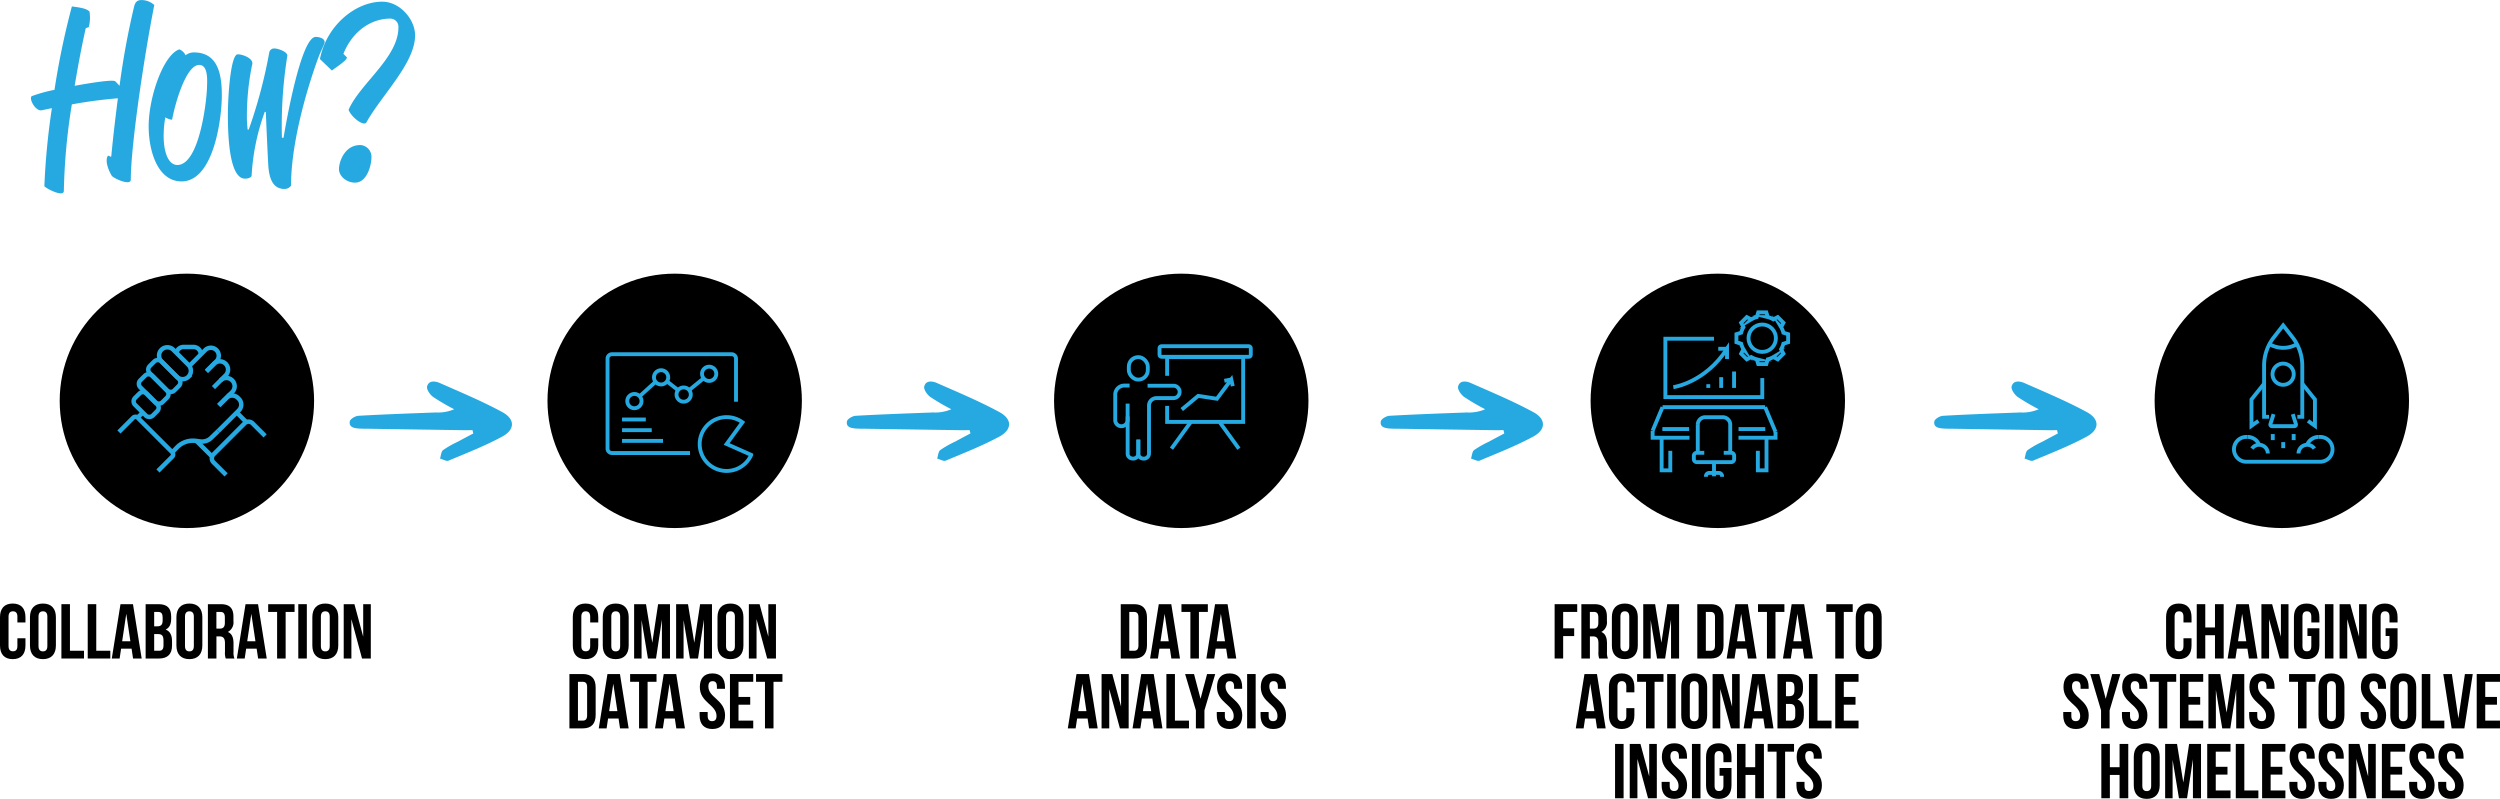 <svg xmlns="http://www.w3.org/2000/svg" width="644.08" height="205.814" viewBox="0 0 644.08 205.814">
  <g id="how" transform="translate(-14.56 -13.826)">
    <g id="Group_15" data-name="Group 15">
      <path id="Path_164" data-name="Path 164" d="M36.65,21.1c-1.03,4.6-2,9.69-2.85,14.83,5.02-.91,9.93-1.63,10.47-1.15l1.09,1.15a202.841,202.841,0,0,1,3.75-20.4c.18-.67.42-1.57,1.69-1.69a5,5,0,0,1,3.51,1.27c-2.78,14.16-6.05,36.5-6.05,44.98,0,1.76-4.48-.36-4.9-.97-1.03-1.76-1.69-3.81-1.09-5.02.24-.54.91.54.97-.12.42-4.48,1.03-9.69,1.69-14.83a118.362,118.362,0,0,0-11.86,1.57A156.773,156.773,0,0,0,31.01,63c0,1.76-4.6-.61-5.02-1.21a185.171,185.171,0,0,1,1.94-20.1l-2.6.54c-1.57.36-3.39-2.91-2.6-3.63a38.392,38.392,0,0,1,5.87-1.63,199.6,199.6,0,0,1,4.48-21.49c1.63.24,3.69.42,4.54,1.33a9.958,9.958,0,0,1-.18,3.99l-.79.3Z" fill="#26a9e0"/>
      <path id="Path_165" data-name="Path 165" d="M60.8,26.55a3.157,3.157,0,0,1,1.57,1.51,3.505,3.505,0,0,1,2.12-.73c6.36,0,7.38,5.87,7.2,12.17-.24,6.66-2.54,21.06-10.35,21.06-6.36,0-8.66-8.35-8.47-15.01.3-7.87,4.12-17.86,7.93-19.01Zm-.55,29.78c5.63,0,7.51-16.16,7.63-19.73.06-1.76.42-6.05-2-6.05-3.51,0-6.36,10.59-6.96,14.04-.06.24-1.39-.24-1.76-.54a24.185,24.185,0,0,0-.42,3.93C56.56,52.58,57.77,56.33,60.25,56.33Z" fill="#26a9e0"/>
      <path id="Path_166" data-name="Path 166" d="M82.77,42.65a56.717,56.717,0,0,0-3.39,16.53c-.3.54-1.15.67-1.69.67-4.18,0-4.42-11.62-4.42-16.59,0-4.3.67-15.44,2.54-15.44,1.39,0,4,1.09,3.75,2.48a65.516,65.516,0,0,0-1.39,13.98c0,1.15.12,2.24.18,2.91h.3A126.908,126.908,0,0,0,83.92,27.4a1.286,1.286,0,0,1,1.39-1.09c.79,0,3.45.85,3.27,1.94a113.186,113.186,0,0,0-1.39,21.06h.42c.6-3.57,4.48-25.97,8.29-25.97.85,0,2.3.3,2.3,1.39,0,.48-.97,2.12-1.76,4.3-3.45,9.56-6.9,22.52-6.9,32.63a2.059,2.059,0,0,1-1.69.85c-3.27,0-4-3.27-4.18-6.23-.12-2.06-.61-12.53-.61-13.62h-.3Z" fill="#26a9e0"/>
      <path id="Path_167" data-name="Path 167" d="M96.99,29.03c1.63-8.53,9.08-14.77,16.04-14.77,4.6,0,8.47,4.6,8.47,8.66,0,7.2-8.66,15.44-12.59,22.52-.79.91-3.87-1.45-4.54-3.33,2.91-6.72,12.83-13.44,12.83-21.19a2.089,2.089,0,0,0-2.12-2.3c-4.72,0-9.62,3.03-12.05,9.08l.91.91c0,.79-2.54,2.36-3.87,3.39l-3.09-2.97Zm10.35,22.16a3.042,3.042,0,0,1,2.91,3.33c0,1.63-1.03,6.36-4.24,6.36-2.06,0-4.12-1.57-4.12-3.51,0-1.76,1.39-6.17,5.45-6.17Z" fill="#26a9e0"/>
    </g>
    <g id="Group_16" data-name="Group 16">
      <path id="Path_168" data-name="Path 168" d="M21.12,178.26v1.86c0,2.24-1.12,3.52-3.28,3.52s-3.28-1.28-3.28-3.52v-7.28c0-2.24,1.12-3.52,3.28-3.52s3.28,1.28,3.28,3.52v1.36H19.04v-1.5c0-1-.44-1.38-1.14-1.38s-1.14.38-1.14,1.38v7.56c0,1,.44,1.36,1.14,1.36s1.14-.36,1.14-1.36v-2Z"/>
      <path id="Path_169" data-name="Path 169" d="M22.28,172.84c0-2.24,1.18-3.52,3.34-3.52s3.34,1.28,3.34,3.52v7.28c0,2.24-1.18,3.52-3.34,3.52s-3.34-1.28-3.34-3.52Zm2.2,7.42c0,1,.44,1.38,1.14,1.38s1.14-.38,1.14-1.38V172.7c0-1-.44-1.38-1.14-1.38s-1.14.38-1.14,1.38Z"/>
      <path id="Path_170" data-name="Path 170" d="M30.38,169.48h2.2v12H36.2v2H30.38v-14Z"/>
      <path id="Path_171" data-name="Path 171" d="M37.16,169.48h2.2v12h3.62v2H37.16Z"/>
      <path id="Path_172" data-name="Path 172" d="M51.06,183.48H48.84l-.38-2.54h-2.7l-.38,2.54H43.36l2.24-14h3.22Zm-5.03-4.44h2.12l-1.06-7.08-1.06,7.08Z"/>
      <path id="Path_173" data-name="Path 173" d="M58.66,172.7v.5c0,1.44-.44,2.36-1.42,2.82,1.18.46,1.64,1.52,1.64,3v1.14c0,2.16-1.14,3.32-3.34,3.32H52.08v-14H55.4c2.28,0,3.26,1.06,3.26,3.22Zm-4.38-1.22v3.7h.86c.82,0,1.32-.36,1.32-1.48v-.78c0-1-.34-1.44-1.12-1.44Zm0,5.7v4.3h1.26c.74,0,1.14-.34,1.14-1.38v-1.22c0-1.3-.42-1.7-1.42-1.7Z"/>
      <path id="Path_174" data-name="Path 174" d="M60.01,172.84c0-2.24,1.18-3.52,3.34-3.52s3.34,1.28,3.34,3.52v7.28c0,2.24-1.18,3.52-3.34,3.52s-3.34-1.28-3.34-3.52v-7.28Zm2.21,7.42c0,1,.44,1.38,1.14,1.38s1.14-.38,1.14-1.38V172.7c0-1-.44-1.38-1.14-1.38s-1.14.38-1.14,1.38Z"/>
      <path id="Path_175" data-name="Path 175" d="M72.72,183.48a4.306,4.306,0,0,1-.2-1.72v-2.2c0-1.3-.44-1.78-1.44-1.78h-.76v5.7h-2.2v-14h3.32c2.28,0,3.26,1.06,3.26,3.22v1.1a2.791,2.791,0,0,1-1.44,2.84c1.1.46,1.46,1.52,1.46,2.98v2.16a4.123,4.123,0,0,0,.24,1.7Zm-2.41-12v4.3h.86c.82,0,1.32-.36,1.32-1.48v-1.38c0-1-.34-1.44-1.12-1.44Z"/>
      <path id="Path_176" data-name="Path 176" d="M83.28,183.48H81.06l-.38-2.54h-2.7l-.38,2.54H75.58l2.24-14h3.22l2.24,14Zm-5.03-4.44h2.12l-1.06-7.08-1.06,7.08Z"/>
      <path id="Path_177" data-name="Path 177" d="M83.65,169.48h6.8v2h-2.3v12h-2.2v-12h-2.3Z"/>
      <path id="Path_178" data-name="Path 178" d="M91.41,169.48h2.2v14h-2.2Z"/>
      <path id="Path_179" data-name="Path 179" d="M95.03,172.84c0-2.24,1.18-3.52,3.34-3.52s3.34,1.28,3.34,3.52v7.28c0,2.24-1.18,3.52-3.34,3.52s-3.34-1.28-3.34-3.52Zm2.2,7.42c0,1,.44,1.38,1.14,1.38s1.14-.38,1.14-1.38V172.7c0-1-.44-1.38-1.14-1.38s-1.14.38-1.14,1.38Z"/>
      <path id="Path_180" data-name="Path 180" d="M105.09,173.34v10.14h-1.98v-14h2.76l2.26,8.38v-8.38h1.96v14h-2.26Z"/>
    </g>
    <g id="Group_17" data-name="Group 17">
      <path id="Path_181" data-name="Path 181" d="M168.69,178.26v1.86c0,2.24-1.12,3.52-3.28,3.52s-3.28-1.28-3.28-3.52v-7.28c0-2.24,1.12-3.52,3.28-3.52s3.28,1.28,3.28,3.52v1.36h-2.08v-1.5c0-1-.44-1.38-1.14-1.38s-1.14.38-1.14,1.38v7.56c0,1,.44,1.36,1.14,1.36s1.14-.36,1.14-1.36v-2Z"/>
      <path id="Path_182" data-name="Path 182" d="M169.85,172.84c0-2.24,1.18-3.52,3.34-3.52s3.34,1.28,3.34,3.52v7.28c0,2.24-1.18,3.52-3.34,3.52s-3.34-1.28-3.34-3.52Zm2.2,7.42c0,1,.44,1.38,1.14,1.38s1.14-.38,1.14-1.38V172.7c0-1-.44-1.38-1.14-1.38s-1.14.38-1.14,1.38Z"/>
      <path id="Path_183" data-name="Path 183" d="M182.61,179.42l1.5-9.94h3.06v14h-2.08V173.44l-1.52,10.04h-2.08l-1.64-9.9v9.9h-1.92v-14h3.06l1.62,9.94Z"/>
      <path id="Path_184" data-name="Path 184" d="M193.43,179.42l1.5-9.94h3.06v14h-2.08V173.44l-1.52,10.04h-2.08l-1.64-9.9v9.9h-1.92v-14h3.06l1.62,9.94Z"/>
      <path id="Path_185" data-name="Path 185" d="M199.41,172.84c0-2.24,1.18-3.52,3.34-3.52s3.34,1.28,3.34,3.52v7.28c0,2.24-1.18,3.52-3.34,3.52s-3.34-1.28-3.34-3.52Zm2.2,7.42c0,1,.44,1.38,1.14,1.38s1.14-.38,1.14-1.38V172.7c0-1-.44-1.38-1.14-1.38s-1.14.38-1.14,1.38Z"/>
      <path id="Path_186" data-name="Path 186" d="M209.47,173.34v10.14h-1.98v-14h2.76l2.26,8.38v-8.38h1.96v14h-2.26Z"/>
      <path id="Path_187" data-name="Path 187" d="M161.26,187.48h3.48c2.2,0,3.28,1.22,3.28,3.46v7.08c0,2.24-1.08,3.46-3.28,3.46h-3.48v-14Zm2.2,2v10h1.24c.7,0,1.12-.36,1.12-1.36v-7.28c0-1-.42-1.36-1.12-1.36Z"/>
      <path id="Path_188" data-name="Path 188" d="M176.52,201.48H174.3l-.38-2.54h-2.7l-.38,2.54h-2.02l2.24-14h3.22Zm-5.02-4.44h2.12l-1.06-7.08Z"/>
      <path id="Path_189" data-name="Path 189" d="M176.9,187.48h6.8v2h-2.3v12h-2.2v-12h-2.3Z"/>
      <path id="Path_190" data-name="Path 190" d="M191.02,201.48H188.8l-.38-2.54h-2.7l-.38,2.54h-2.02l2.24-14h3.22ZM186,197.04h2.12l-1.06-7.08Z"/>
      <path id="Path_191" data-name="Path 191" d="M198.1,187.32c2.14,0,3.24,1.28,3.24,3.52v.44h-2.08v-.58c0-1-.4-1.38-1.1-1.38s-1.1.38-1.1,1.38c0,2.88,4.3,3.42,4.3,7.42,0,2.24-1.12,3.52-3.28,3.52s-3.28-1.28-3.28-3.52v-.86h2.08v1c0,1,.44,1.36,1.14,1.36s1.14-.36,1.14-1.36c0-2.88-4.3-3.42-4.3-7.42C194.86,188.6,195.96,187.32,198.1,187.32Z"/>
      <path id="Path_192" data-name="Path 192" d="M204.82,193.38h3.02v2h-3.02v4.1h3.8v2h-6v-14h6v2h-3.8Z"/>
      <path id="Path_193" data-name="Path 193" d="M209.34,187.48h6.8v2h-2.3v12h-2.2v-12h-2.3Z"/>
    </g>
    <g id="Group_18" data-name="Group 18">
      <path id="Path_194" data-name="Path 194" d="M303.3,169.48h3.48c2.2,0,3.28,1.22,3.28,3.46v7.08c0,2.24-1.08,3.46-3.28,3.46H303.3v-14Zm2.2,2v10h1.24c.7,0,1.12-.36,1.12-1.36v-7.28c0-1-.42-1.36-1.12-1.36Z"/>
      <path id="Path_195" data-name="Path 195" d="M318.56,183.48h-2.22l-.38-2.54h-2.7l-.38,2.54h-2.02l2.24-14h3.22l2.24,14Zm-5.02-4.44h2.12l-1.06-7.08Z"/>
      <path id="Path_196" data-name="Path 196" d="M318.94,169.48h6.8v2h-2.3v12h-2.2v-12h-2.3Z"/>
      <path id="Path_197" data-name="Path 197" d="M333.06,183.48h-2.22l-.38-2.54h-2.7l-.38,2.54h-2.02l2.24-14h3.22l2.24,14Zm-5.02-4.44h2.12l-1.06-7.08Z"/>
      <path id="Path_198" data-name="Path 198" d="M297.36,201.48h-2.22l-.38-2.54h-2.7l-.38,2.54h-2.02l2.24-14h3.22l2.24,14Zm-5.02-4.44h2.12l-1.06-7.08Z"/>
      <path id="Path_199" data-name="Path 199" d="M300.34,191.34v10.14h-1.98v-14h2.76l2.26,8.38v-8.38h1.96v14h-2.26Z"/>
      <path id="Path_200" data-name="Path 200" d="M314.04,201.48h-2.22l-.38-2.54h-2.7l-.38,2.54h-2.02l2.24-14h3.22l2.24,14Zm-5.02-4.44h2.12l-1.06-7.08Z"/>
      <path id="Path_201" data-name="Path 201" d="M315.06,187.48h2.2v12h3.62v2h-5.82Z"/>
      <path id="Path_202" data-name="Path 202" d="M322.66,196.84l-2.78-9.36h2.3l1.68,6.38,1.68-6.38h2.1l-2.78,9.36v4.64h-2.2v-4.64Z"/>
      <path id="Path_203" data-name="Path 203" d="M331.34,187.32c2.14,0,3.24,1.28,3.24,3.52v.44H332.5v-.58c0-1-.4-1.38-1.1-1.38s-1.1.38-1.1,1.38c0,2.88,4.3,3.42,4.3,7.42,0,2.24-1.12,3.52-3.28,3.52s-3.28-1.28-3.28-3.52v-.86h2.08v1c0,1,.44,1.36,1.14,1.36s1.14-.36,1.14-1.36c0-2.88-4.3-3.42-4.3-7.42C328.1,188.6,329.2,187.32,331.34,187.32Z"/>
      <path id="Path_204" data-name="Path 204" d="M335.86,187.48h2.2v14h-2.2Z"/>
      <path id="Path_205" data-name="Path 205" d="M342.62,187.32c2.14,0,3.24,1.28,3.24,3.52v.44h-2.08v-.58c0-1-.4-1.38-1.1-1.38s-1.1.38-1.1,1.38c0,2.88,4.3,3.42,4.3,7.42,0,2.24-1.12,3.52-3.28,3.52s-3.28-1.28-3.28-3.52v-.86h2.08v1c0,1,.44,1.36,1.14,1.36s1.14-.36,1.14-1.36c0-2.88-4.3-3.42-4.3-7.42C339.38,188.6,340.48,187.32,342.62,187.32Z"/>
    </g>
    <g id="Group_19" data-name="Group 19">
      <path id="Path_206" data-name="Path 206" d="M417.28,175.7h2.84v2h-2.84v5.78h-2.2v-14h5.82v2h-3.62Z"/>
      <path id="Path_207" data-name="Path 207" d="M426.57,183.48a4.306,4.306,0,0,1-.2-1.72v-2.2c0-1.3-.44-1.78-1.44-1.78h-.76v5.7h-2.2v-14h3.32c2.28,0,3.26,1.06,3.26,3.22v1.1a2.791,2.791,0,0,1-1.44,2.84c1.1.46,1.46,1.52,1.46,2.98v2.16a4.123,4.123,0,0,0,.24,1.7h-2.24Zm-2.41-12v4.3h.86c.82,0,1.32-.36,1.32-1.48v-1.38c0-1-.34-1.44-1.12-1.44Z"/>
      <path id="Path_208" data-name="Path 208" d="M429.83,172.84c0-2.24,1.18-3.52,3.34-3.52s3.34,1.28,3.34,3.52v7.28c0,2.24-1.18,3.52-3.34,3.52s-3.34-1.28-3.34-3.52Zm2.2,7.42c0,1,.44,1.38,1.14,1.38s1.14-.38,1.14-1.38V172.7c0-1-.44-1.38-1.14-1.38s-1.14.38-1.14,1.38Z"/>
      <path id="Path_209" data-name="Path 209" d="M442.59,179.42l1.5-9.94h3.06v14h-2.08V173.44l-1.52,10.04h-2.08l-1.64-9.9v9.9h-1.92v-14h3.06Z"/>
      <path id="Path_210" data-name="Path 210" d="M451.84,169.48h3.48c2.2,0,3.28,1.22,3.28,3.46v7.08c0,2.24-1.08,3.46-3.28,3.46h-3.48v-14Zm2.2,2v10h1.24c.7,0,1.12-.36,1.12-1.36v-7.28c0-1-.42-1.36-1.12-1.36Z"/>
      <path id="Path_211" data-name="Path 211" d="M467.11,183.48h-2.22l-.38-2.54h-2.7l-.38,2.54h-2.02l2.24-14h3.22l2.24,14Zm-5.03-4.44h2.12l-1.06-7.08Z"/>
      <path id="Path_212" data-name="Path 212" d="M467.48,169.48h6.8v2h-2.3v12h-2.2v-12h-2.3Z"/>
      <path id="Path_213" data-name="Path 213" d="M481.61,183.48h-2.22l-.38-2.54h-2.7l-.38,2.54h-2.02l2.24-14h3.22l2.24,14Zm-5.03-4.44h2.12l-1.06-7.08Z"/>
      <path id="Path_214" data-name="Path 214" d="M485.08,169.48h6.8v2h-2.3v12h-2.2v-12h-2.3Z"/>
      <path id="Path_215" data-name="Path 215" d="M492.66,172.84c0-2.24,1.18-3.52,3.34-3.52s3.34,1.28,3.34,3.52v7.28c0,2.24-1.18,3.52-3.34,3.52s-3.34-1.28-3.34-3.52Zm2.2,7.42c0,1,.44,1.38,1.14,1.38s1.14-.38,1.14-1.38V172.7c0-1-.44-1.38-1.14-1.38s-1.14.38-1.14,1.38Z"/>
      <path id="Path_216" data-name="Path 216" d="M428.23,201.48h-2.22l-.38-2.54h-2.7l-.38,2.54h-2.02l2.24-14h3.22l2.24,14Zm-5.03-4.44h2.12l-1.06-7.08Z"/>
      <path id="Path_217" data-name="Path 217" d="M435.63,196.26v1.86c0,2.24-1.12,3.52-3.28,3.52s-3.28-1.28-3.28-3.52v-7.28c0-2.24,1.12-3.52,3.28-3.52s3.28,1.28,3.28,3.52v1.36h-2.08v-1.5c0-1-.44-1.38-1.14-1.38s-1.14.38-1.14,1.38v7.56c0,1,.44,1.36,1.14,1.36s1.14-.36,1.14-1.36v-2Z"/>
      <path id="Path_218" data-name="Path 218" d="M436.33,187.48h6.8v2h-2.3v12h-2.2v-12h-2.3Z"/>
      <path id="Path_219" data-name="Path 219" d="M444.08,187.48h2.2v14h-2.2Z"/>
      <path id="Path_220" data-name="Path 220" d="M447.7,190.84c0-2.24,1.18-3.52,3.34-3.52s3.34,1.28,3.34,3.52v7.28c0,2.24-1.18,3.52-3.34,3.52s-3.34-1.28-3.34-3.52Zm2.21,7.42c0,1,.44,1.38,1.14,1.38s1.14-.38,1.14-1.38V190.7c0-1-.44-1.38-1.14-1.38s-1.14.38-1.14,1.38Z"/>
      <path id="Path_221" data-name="Path 221" d="M457.76,191.34v10.14h-1.98v-14h2.76l2.26,8.38v-8.38h1.96v14H460.5Z"/>
      <path id="Path_222" data-name="Path 222" d="M471.47,201.48h-2.22l-.38-2.54h-2.7l-.38,2.54h-2.02l2.24-14h3.22l2.24,14Zm-5.03-4.44h2.12l-1.06-7.08Z"/>
      <path id="Path_223" data-name="Path 223" d="M479.07,190.7v.5c0,1.44-.44,2.36-1.42,2.82,1.18.46,1.64,1.52,1.64,3v1.14c0,2.16-1.14,3.32-3.34,3.32h-3.46v-14h3.32c2.28,0,3.26,1.06,3.26,3.22Zm-4.39-1.22v3.7h.86c.82,0,1.32-.36,1.32-1.48v-.78c0-1-.34-1.44-1.12-1.44Zm0,5.7v4.3h1.26c.74,0,1.14-.34,1.14-1.38v-1.22c0-1.3-.42-1.7-1.42-1.7Z"/>
      <path id="Path_224" data-name="Path 224" d="M480.6,187.48h2.2v12h3.62v2H480.6Z"/>
      <path id="Path_225" data-name="Path 225" d="M489.58,193.38h3.02v2h-3.02v4.1h3.8v2h-6v-14h6v2h-3.8Z"/>
      <path id="Path_226" data-name="Path 226" d="M430.65,205.48h2.2v14h-2.2Z"/>
      <path id="Path_227" data-name="Path 227" d="M436.41,209.34v10.14h-1.98v-14h2.76l2.26,8.38v-8.38h1.96v14h-2.26Z"/>
      <path id="Path_228" data-name="Path 228" d="M445.95,205.32c2.14,0,3.24,1.28,3.24,3.52v.44h-2.08v-.58c0-1-.4-1.38-1.1-1.38s-1.1.38-1.1,1.38c0,2.88,4.3,3.42,4.3,7.42,0,2.24-1.12,3.52-3.28,3.52s-3.28-1.28-3.28-3.52v-.86h2.08v1c0,1,.44,1.36,1.14,1.36s1.14-.36,1.14-1.36c0-2.88-4.3-3.42-4.3-7.42C442.71,206.6,443.81,205.32,445.95,205.32Z"/>
      <path id="Path_229" data-name="Path 229" d="M450.46,205.48h2.2v14h-2.2Z"/>
      <path id="Path_230" data-name="Path 230" d="M457.57,211.68h3.08v4.44c0,2.24-1.12,3.52-3.28,3.52s-3.28-1.28-3.28-3.52v-7.28c0-2.24,1.12-3.52,3.28-3.52s3.28,1.28,3.28,3.52v1.36h-2.08v-1.5c0-1-.44-1.38-1.14-1.38s-1.14.38-1.14,1.38v7.56c0,1,.44,1.36,1.14,1.36s1.14-.36,1.14-1.36v-2.58h-1Z"/>
      <path id="Path_231" data-name="Path 231" d="M464.26,219.48h-2.2v-14h2.2v6h2.5v-6H469v14h-2.24v-6h-2.5Z"/>
      <path id="Path_232" data-name="Path 232" d="M469.96,205.48h6.8v2h-2.3v12h-2.2v-12h-2.3Z"/>
      <path id="Path_233" data-name="Path 233" d="M480.68,205.32c2.14,0,3.24,1.28,3.24,3.52v.44h-2.08v-.58c0-1-.4-1.38-1.1-1.38s-1.1.38-1.1,1.38c0,2.88,4.3,3.42,4.3,7.42,0,2.24-1.12,3.52-3.28,3.52s-3.28-1.28-3.28-3.52v-.86h2.08v1c0,1,.44,1.36,1.14,1.36s1.14-.36,1.14-1.36c0-2.88-4.3-3.42-4.3-7.42C477.44,206.6,478.54,205.32,480.68,205.32Z"/>
    </g>
    <g id="Group_20" data-name="Group 20">
      <path id="Path_234" data-name="Path 234" d="M579.17,178.26v1.86c0,2.24-1.12,3.52-3.28,3.52s-3.28-1.28-3.28-3.52v-7.28c0-2.24,1.12-3.52,3.28-3.52s3.28,1.28,3.28,3.52v1.36h-2.08v-1.5c0-1-.44-1.38-1.14-1.38s-1.14.38-1.14,1.38v7.56c0,1,.44,1.36,1.14,1.36s1.14-.36,1.14-1.36v-2Z"/>
      <path id="Path_235" data-name="Path 235" d="M582.71,183.48h-2.2v-14h2.2v6h2.5v-6h2.24v14h-2.24v-6h-2.5Z"/>
      <path id="Path_236" data-name="Path 236" d="M596.17,183.48h-2.22l-.38-2.54h-2.7l-.38,2.54h-2.02l2.24-14h3.22l2.24,14Zm-5.02-4.44h2.12l-1.06-7.08Z"/>
      <path id="Path_237" data-name="Path 237" d="M599.15,173.34v10.14h-1.98v-14h2.76l2.26,8.38v-8.38h1.96v14h-2.26l-2.74-10.14Z"/>
      <path id="Path_238" data-name="Path 238" d="M609.03,175.68h3.08v4.44c0,2.24-1.12,3.52-3.28,3.52s-3.28-1.28-3.28-3.52v-7.28c0-2.24,1.12-3.52,3.28-3.52s3.28,1.28,3.28,3.52v1.36h-2.08v-1.5c0-1-.44-1.38-1.14-1.38s-1.14.38-1.14,1.38v7.56c0,1,.44,1.36,1.14,1.36s1.14-.36,1.14-1.36v-2.58h-1Z"/>
      <path id="Path_239" data-name="Path 239" d="M613.53,169.48h2.2v14h-2.2Z"/>
      <path id="Path_240" data-name="Path 240" d="M619.29,173.34v10.14h-1.98v-14h2.76l2.26,8.38v-8.38h1.96v14h-2.26l-2.74-10.14Z"/>
      <path id="Path_241" data-name="Path 241" d="M629.17,175.68h3.08v4.44c0,2.24-1.12,3.52-3.28,3.52s-3.28-1.28-3.28-3.52v-7.28c0-2.24,1.12-3.52,3.28-3.52s3.28,1.28,3.28,3.52v1.36h-2.08v-1.5c0-1-.44-1.38-1.14-1.38s-1.14.38-1.14,1.38v7.56c0,1,.44,1.36,1.14,1.36s1.14-.36,1.14-1.36v-2.58h-1Z"/>
      <path id="Path_242" data-name="Path 242" d="M549.42,187.32c2.14,0,3.24,1.28,3.24,3.52v.44h-2.08v-.58c0-1-.4-1.38-1.1-1.38s-1.1.38-1.1,1.38c0,2.88,4.3,3.42,4.3,7.42,0,2.24-1.12,3.52-3.28,3.52s-3.28-1.28-3.28-3.52v-.86h2.08v1c0,1,.44,1.36,1.14,1.36s1.14-.36,1.14-1.36c0-2.88-4.3-3.42-4.3-7.42C546.18,188.6,547.28,187.32,549.42,187.32Z"/>
      <path id="Path_243" data-name="Path 243" d="M555.86,196.84l-2.78-9.36h2.3l1.68,6.38,1.68-6.38h2.1l-2.78,9.36v4.64h-2.2v-4.64Z"/>
      <path id="Path_244" data-name="Path 244" d="M564.54,187.32c2.14,0,3.24,1.28,3.24,3.52v.44H565.7v-.58c0-1-.4-1.38-1.1-1.38s-1.1.38-1.1,1.38c0,2.88,4.3,3.42,4.3,7.42,0,2.24-1.12,3.52-3.28,3.52s-3.28-1.28-3.28-3.52v-.86h2.08v1c0,1,.44,1.36,1.14,1.36s1.14-.36,1.14-1.36c0-2.88-4.3-3.42-4.3-7.42C561.3,188.6,562.4,187.32,564.54,187.32Z"/>
      <path id="Path_245" data-name="Path 245" d="M568.42,187.48h6.8v2h-2.3v12h-2.2v-12h-2.3Z"/>
      <path id="Path_246" data-name="Path 246" d="M578.38,193.38h3.02v2h-3.02v4.1h3.8v2h-6v-14h6v2h-3.8Z"/>
      <path id="Path_247" data-name="Path 247" d="M588.2,197.42l1.5-9.94h3.06v14h-2.08V191.44l-1.52,10.04h-2.08l-1.64-9.9v9.9h-1.92v-14h3.06l1.62,9.94Z"/>
      <path id="Path_248" data-name="Path 248" d="M597.32,187.32c2.14,0,3.24,1.28,3.24,3.52v.44h-2.08v-.58c0-1-.4-1.38-1.1-1.38s-1.1.38-1.1,1.38c0,2.88,4.3,3.42,4.3,7.42,0,2.24-1.12,3.52-3.28,3.52s-3.28-1.28-3.28-3.52v-.86h2.08v1c0,1,.44,1.36,1.14,1.36s1.14-.36,1.14-1.36c0-2.88-4.3-3.42-4.3-7.42C594.08,188.6,595.18,187.32,597.32,187.32Z"/>
      <path id="Path_249" data-name="Path 249" d="M604.3,187.48h6.8v2h-2.3v12h-2.2v-12h-2.3Z"/>
      <path id="Path_250" data-name="Path 250" d="M611.88,190.84c0-2.24,1.18-3.52,3.34-3.52s3.34,1.28,3.34,3.52v7.28c0,2.24-1.18,3.52-3.34,3.52s-3.34-1.28-3.34-3.52Zm2.2,7.42c0,1,.44,1.38,1.14,1.38s1.14-.38,1.14-1.38V190.7c0-1-.44-1.38-1.14-1.38s-1.14.38-1.14,1.38Z"/>
      <path id="Path_251" data-name="Path 251" d="M626.04,187.32c2.14,0,3.24,1.28,3.24,3.52v.44H627.2v-.58c0-1-.4-1.38-1.1-1.38s-1.1.38-1.1,1.38c0,2.88,4.3,3.42,4.3,7.42,0,2.24-1.12,3.52-3.28,3.52s-3.28-1.28-3.28-3.52v-.86h2.08v1c0,1,.44,1.36,1.14,1.36s1.14-.36,1.14-1.36c0-2.88-4.3-3.42-4.3-7.42C622.8,188.6,623.9,187.32,626.04,187.32Z"/>
      <path id="Path_252" data-name="Path 252" d="M630.38,190.84c0-2.24,1.18-3.52,3.34-3.52s3.34,1.28,3.34,3.52v7.28c0,2.24-1.18,3.52-3.34,3.52s-3.34-1.28-3.34-3.52Zm2.2,7.42c0,1,.44,1.38,1.14,1.38s1.14-.38,1.14-1.38V190.7c0-1-.44-1.38-1.14-1.38s-1.14.38-1.14,1.38Z"/>
      <path id="Path_253" data-name="Path 253" d="M638.48,187.48h2.2v12h3.62v2h-5.82Z"/>
      <path id="Path_254" data-name="Path 254" d="M647.92,198.9l1.68-11.42h2.02l-2.16,14h-3.28l-2.16-14h2.22Z"/>
      <path id="Path_255" data-name="Path 255" d="M654.84,193.38h3.02v2h-3.02v4.1h3.8v2h-6v-14h6v2h-3.8Z"/>
      <path id="Path_256" data-name="Path 256" d="M558.13,219.48h-2.2v-14h2.2v6h2.5v-6h2.24v14h-2.24v-6h-2.5Z"/>
      <path id="Path_257" data-name="Path 257" d="M564.29,208.84c0-2.24,1.18-3.52,3.34-3.52s3.34,1.28,3.34,3.52v7.28c0,2.24-1.18,3.52-3.34,3.52s-3.34-1.28-3.34-3.52Zm2.2,7.42c0,1,.44,1.38,1.14,1.38s1.14-.38,1.14-1.38V208.7c0-1-.44-1.38-1.14-1.38s-1.14.38-1.14,1.38Z"/>
      <path id="Path_258" data-name="Path 258" d="M577.05,215.42l1.5-9.94h3.06v14h-2.08V209.44l-1.52,10.04h-2.08l-1.64-9.9v9.9h-1.92v-14h3.06l1.62,9.94Z"/>
      <path id="Path_259" data-name="Path 259" d="M585.41,211.38h3.02v2h-3.02v4.1h3.8v2h-6v-14h6v2h-3.8Z"/>
      <path id="Path_260" data-name="Path 260" d="M590.57,205.48h2.2v12h3.62v2h-5.82Z"/>
      <path id="Path_261" data-name="Path 261" d="M599.55,211.38h3.02v2h-3.02v4.1h3.8v2h-6v-14h6v2h-3.8Z"/>
      <path id="Path_262" data-name="Path 262" d="M607.67,205.32c2.14,0,3.24,1.28,3.24,3.52v.44h-2.08v-.58c0-1-.4-1.38-1.1-1.38s-1.1.38-1.1,1.38c0,2.88,4.3,3.42,4.3,7.42,0,2.24-1.12,3.52-3.28,3.52s-3.28-1.28-3.28-3.52v-.86h2.08v1c0,1,.44,1.36,1.14,1.36s1.14-.36,1.14-1.36c0-2.88-4.3-3.42-4.3-7.42C604.43,206.6,605.53,205.32,607.67,205.32Z"/>
      <path id="Path_263" data-name="Path 263" d="M615.15,205.32c2.14,0,3.24,1.28,3.24,3.52v.44h-2.08v-.58c0-1-.4-1.38-1.1-1.38s-1.1.38-1.1,1.38c0,2.88,4.3,3.42,4.3,7.42,0,2.24-1.12,3.52-3.28,3.52s-3.28-1.28-3.28-3.52v-.86h2.08v1c0,1,.44,1.36,1.14,1.36s1.14-.36,1.14-1.36c0-2.88-4.3-3.42-4.3-7.42C611.91,206.6,613.01,205.32,615.15,205.32Z"/>
      <path id="Path_264" data-name="Path 264" d="M621.63,209.34v10.14h-1.98v-14h2.76l2.26,8.38v-8.38h1.96v14h-2.26l-2.74-10.14Z"/>
      <path id="Path_265" data-name="Path 265" d="M630.41,211.38h3.02v2h-3.02v4.1h3.8v2h-6v-14h6v2h-3.8Z"/>
      <path id="Path_266" data-name="Path 266" d="M638.53,205.32c2.14,0,3.24,1.28,3.24,3.52v.44h-2.08v-.58c0-1-.4-1.38-1.1-1.38s-1.1.38-1.1,1.38c0,2.88,4.3,3.42,4.3,7.42,0,2.24-1.12,3.52-3.28,3.52s-3.28-1.28-3.28-3.52v-.86h2.08v1c0,1,.44,1.36,1.14,1.36s1.14-.36,1.14-1.36c0-2.88-4.3-3.42-4.3-7.42C635.29,206.6,636.39,205.32,638.53,205.32Z"/>
      <path id="Path_267" data-name="Path 267" d="M646.01,205.32c2.14,0,3.24,1.28,3.24,3.52v.44h-2.08v-.58c0-1-.4-1.38-1.1-1.38s-1.1.38-1.1,1.38c0,2.88,4.3,3.42,4.3,7.42,0,2.24-1.12,3.52-3.28,3.52s-3.28-1.28-3.28-3.52v-.86h2.08v1c0,1,.44,1.36,1.14,1.36s1.14-.36,1.14-1.36c0-2.88-4.3-3.42-4.3-7.42C642.77,206.6,643.87,205.32,646.01,205.32Z"/>
    </g>
    <circle id="Ellipse_2" data-name="Ellipse 2" cx="32.77" cy="32.77" r="32.77" transform="translate(29.94 84.33)"/>
    <circle id="Ellipse_3" data-name="Ellipse 3" cx="32.77" cy="32.77" r="32.77" transform="translate(155.61 84.33)"/>
    <circle id="Ellipse_4" data-name="Ellipse 4" cx="32.77" cy="32.77" r="32.77" transform="translate(286.12 84.33)"/>
    <circle id="Ellipse_5" data-name="Ellipse 5" cx="32.77" cy="32.77" r="32.77" transform="translate(424.35 84.33)"/>
    <circle id="Ellipse_6" data-name="Ellipse 6" cx="32.77" cy="32.77" r="32.77" transform="translate(569.66 84.33)"/>
    <path id="Path_268" data-name="Path 268" d="M136.29,124.65c-.94,0-1.87.01-2.81,0l-23.89-.36c-.87-.01-1.74,0-2.61-.06-1.19-.1-2.58-.32-2.3-1.85.11-.61,1.42-1.39,2.22-1.43,6.65-.38,13.31-.61,19.96-.86a10.552,10.552,0,0,0,4.71-.83,56.04,56.04,0,0,1-5.42-3.17c-.8-.58-1.74-1.93-1.56-2.68.4-1.66,2.12-1.42,3.27-.91,5.42,2.39,10.91,4.68,16.11,7.5,3.33,1.8,3.3,4.51-.01,6.3-4.43,2.4-9.17,4.24-13.83,6.2-.56.24-1.46-.34-2.21-.53.25-.75.28-1.78.8-2.19a25.2,25.2,0,0,1,3.76-2.14q2-1.08,4.01-2.14c-.06-.28-.13-.55-.19-.83Z" fill="#26a9e0"/>
    <path id="Path_269" data-name="Path 269" d="M264.37,124.65c-.94,0-1.87.01-2.81,0l-23.89-.36c-.87-.01-1.74,0-2.61-.06-1.19-.1-2.58-.32-2.3-1.85.11-.61,1.42-1.39,2.22-1.43,6.65-.38,13.31-.61,19.96-.86a10.552,10.552,0,0,0,4.71-.83,56.039,56.039,0,0,1-5.42-3.17c-.8-.58-1.74-1.93-1.56-2.68.4-1.66,2.12-1.42,3.27-.91,5.42,2.39,10.91,4.68,16.11,7.5,3.33,1.8,3.3,4.51-.01,6.3-4.43,2.4-9.17,4.24-13.83,6.2-.56.24-1.46-.34-2.21-.53.25-.75.28-1.78.8-2.19a25.2,25.2,0,0,1,3.76-2.14q1.995-1.08,4.01-2.14c-.06-.28-.13-.55-.19-.83Z" fill="#26a9e0"/>
    <path id="Path_270" data-name="Path 270" d="M401.91,124.65c-.94,0-1.87.01-2.81,0l-23.89-.36c-.87-.01-1.74,0-2.61-.06-1.19-.1-2.58-.32-2.3-1.85.11-.61,1.42-1.39,2.22-1.43,6.65-.38,13.31-.61,19.96-.86a10.552,10.552,0,0,0,4.71-.83,56.043,56.043,0,0,1-5.42-3.17c-.8-.58-1.74-1.93-1.56-2.68.4-1.66,2.12-1.42,3.27-.91,5.42,2.39,10.91,4.68,16.11,7.5,3.33,1.8,3.3,4.51-.01,6.3-4.43,2.4-9.17,4.24-13.83,6.2-.56.24-1.46-.34-2.21-.53.25-.75.28-1.78.8-2.19a25.2,25.2,0,0,1,3.76-2.14q1.995-1.08,4.01-2.14c-.06-.28-.13-.55-.19-.83Z" fill="#26a9e0"/>
    <path id="Path_271" data-name="Path 271" d="M544.52,124.65c-.94,0-1.87.01-2.81,0l-23.89-.36c-.87-.01-1.74,0-2.61-.06-1.19-.1-2.58-.32-2.3-1.85.11-.61,1.42-1.39,2.22-1.43,6.65-.38,13.31-.61,19.96-.86a10.552,10.552,0,0,0,4.71-.83,56.039,56.039,0,0,1-5.42-3.17c-.8-.58-1.74-1.93-1.56-2.68.4-1.66,2.12-1.42,3.27-.91,5.42,2.39,10.91,4.68,16.11,7.5,3.33,1.8,3.3,4.51-.01,6.3-4.43,2.4-9.17,4.24-13.83,6.2-.56.24-1.46-.34-2.21-.53.25-.75.28-1.78.8-2.19a25.2,25.2,0,0,1,3.76-2.14q2-1.08,4.01-2.14c-.06-.28-.13-.55-.19-.83Z" fill="#26a9e0"/>
    <g id="Group_21" data-name="Group 21">
      <path id="Path_272" data-name="Path 272" d="M45.2,125.12l3.67-3.67a.827.827,0,0,1,1.18,0l8.87,8.87a.827.827,0,0,1,0,1.18l-3.67,3.67" fill="none" stroke="#26a9e0" stroke-miterlimit="10" stroke-width="1.15"/>
      <path id="Path_273" data-name="Path 273" d="M72.81,136.18l-3.26-3.26a1.418,1.418,0,0,1,0-2l8.05-8.05a1.418,1.418,0,0,1,2,0l3.26,3.26" fill="none" stroke="#26a9e0" stroke-miterlimit="10" stroke-width="1.15"/>
      <line id="Line_1" data-name="Line 1" x1="0.04" y2="0.03" transform="translate(54.26 117.14)" fill="none" stroke="#26a9e0" stroke-miterlimit="10" stroke-width="1.15"/>
      <line id="Line_2" data-name="Line 2" x1="0.03" y2="0.04" transform="translate(60.31 111.09)" fill="none" stroke="#26a9e0" stroke-miterlimit="10" stroke-width="1.15"/>
      <path id="Path_274" data-name="Path 274" d="M63.34,108.1l1.05-1.04,1.92-1.92,1.12-1.12a2.047,2.047,0,0,1,2.89,2.9l-.64.64-1.94,1.94" fill="none" stroke="#26a9e0" stroke-miterlimit="10" stroke-width="1.15"/>
      <line id="Line_3" data-name="Line 3" x1="1.31" y2="1.31" transform="translate(50.02 120.1)" fill="none" stroke="#26a9e0" stroke-miterlimit="10" stroke-width="1.15"/>
      <line id="Line_4" data-name="Line 4" x1="0.06" y2="0.06" transform="translate(57.27 114.11)" fill="none" stroke="#26a9e0" stroke-miterlimit="10" stroke-width="1.15"/>
      <path id="Path_275" data-name="Path 275" d="M67.75,109.48l1.94-1.94a2.118,2.118,0,0,1,3,0h0a2.118,2.118,0,0,1,0,3l-3.14,3.14" fill="none" stroke="#26a9e0" stroke-miterlimit="10" stroke-width="1.15"/>
      <path id="Path_276" data-name="Path 276" d="M71.39,111.83a2.118,2.118,0,0,1,3,0h0a2.118,2.118,0,0,1,0,3l-3.46,3.46" fill="none" stroke="#26a9e0" stroke-miterlimit="10" stroke-width="1.15"/>
      <path id="Path_277" data-name="Path 277" d="M70.93,118.29l1.94-1.94a2.118,2.118,0,0,1,3,0l.22.22a2.118,2.118,0,0,1,0,3l-5.33,5.33" fill="none" stroke="#26a9e0" stroke-miterlimit="10" stroke-width="1.15"/>
      <path id="Path_278" data-name="Path 278" d="M58.95,130.35l1.18-1.23a5.7,5.7,0,0,1,4.88-1.71l1.15.15a3.355,3.355,0,0,0,2.78-.91l1.82-1.76" fill="none" stroke="#26a9e0" stroke-miterlimit="10" stroke-width="1.15"/>
      <rect id="Rectangle_3" data-name="Rectangle 3" width="4.14" height="6.44" rx="1.23" transform="translate(48.472 117.233) rotate(-45)" fill="none" stroke="#26a9e0" stroke-miterlimit="10" stroke-width="1.15"/>
      <rect id="Rectangle_4" data-name="Rectangle 4" width="4.28" height="8.01" rx="1.27" transform="translate(49.81 112.712) rotate(-45)" fill="none" stroke="#26a9e0" stroke-miterlimit="10" stroke-width="1.15"/>
      <rect id="Rectangle_5" data-name="Rectangle 5" width="4.28" height="8.92" rx="1.27" transform="translate(52.221 109.052) rotate(-45)" fill="none" stroke="#26a9e0" stroke-miterlimit="10" stroke-width="1.15"/>
      <path id="Path_279" data-name="Path 279" d="M63.13,110.88a2.147,2.147,0,0,1-2.79.21,1.68,1.68,0,0,1-.21-.18l-.03-.03-3.45-3.45-.48-.48a2.139,2.139,0,1,1,3.02-3.03l.8.8,2.32,2.32.8.8c.08.08.14.16.21.24a2.147,2.147,0,0,1-.21,2.79Z" fill="none" stroke="#26a9e0" stroke-miterlimit="10" stroke-width="1.15"/>
      <path id="Path_280" data-name="Path 280" d="M60.01,104.74a1.908,1.908,0,0,1,1.88-1.53h2.49a1.92,1.92,0,0,1,1.92,1.92" fill="none" stroke="#26a9e0" stroke-miterlimit="10" stroke-width="1.15"/>
      <line id="Line_5" data-name="Line 5" x1="2.4" y1="2.42" transform="translate(75.55 120.09)" fill="none" stroke="#26a9e0" stroke-miterlimit="10" stroke-width="1.15"/>
      <line id="Line_6" data-name="Line 6" x1="3.95" y1="3.92" transform="translate(65.16 127.43)" fill="none" stroke="#26a9e0" stroke-miterlimit="10" stroke-width="1.15"/>
    </g>
    <g id="Group_24" data-name="Group 24">
      <path id="Path_281" data-name="Path 281" d="M458.22,136.67v-.17a.828.828,0,0,0-.83-.83H454.9a.828.828,0,0,0-.83.83v.17" fill="none" stroke="#26a9e0" stroke-miterlimit="10" stroke-width="1"/>
      <g id="Group_22" data-name="Group 22">
        <path id="Path_282" data-name="Path 282" d="M474.02,102.38a5.458,5.458,0,0,1-.59,1.43l.6,1.13-1.47,1.47-1.13-.6a5.458,5.458,0,0,1-1.43.59l-.38,1.22h-2.08l-.38-1.22a5.458,5.458,0,0,1-1.43-.59l-1.13.6-1.47-1.47.6-1.13a5.458,5.458,0,0,1-.59-1.43l-1.22-.38V99.92l1.22-.38a5.458,5.458,0,0,1,.59-1.43l-.6-1.13,1.47-1.47,1.13.6a5.458,5.458,0,0,1,1.43-.59l.38-1.22h2.08l.38,1.22a5.458,5.458,0,0,1,1.43.59l1.13-.6,1.47,1.47-.6,1.13a5.458,5.458,0,0,1,.59,1.43l1.22.38V102Z" fill="none" stroke="#26a9e0" stroke-miterlimit="10" stroke-width="1"/>
        <circle id="Ellipse_7" data-name="Ellipse 7" cx="3.53" cy="3.53" r="3.53" transform="translate(465.03 97.43)" fill="none" stroke="#26a9e0" stroke-miterlimit="10" stroke-width="1"/>
      </g>
      <line id="Line_7" data-name="Line 7" y1="3.65" transform="translate(456.14 132.89)" fill="none" stroke="#26a9e0" stroke-miterlimit="10" stroke-width="1"/>
      <path id="Path_283" data-name="Path 283" d="M458.65,130.48h1.87a.766.766,0,0,1,.81.72v.96a.766.766,0,0,1-.81.72h-8.76a.766.766,0,0,1-.81-.72v-.96a.766.766,0,0,1,.81-.72h1.87" fill="none" stroke="#26a9e0" stroke-miterlimit="10" stroke-width="1"/>
      <path id="Path_284" data-name="Path 284" d="M451.96,130.48v-7.34a1.939,1.939,0,0,1,2.03-1.83h4.3a1.939,1.939,0,0,1,2.03,1.83v7.34" fill="none" stroke="#26a9e0" stroke-miterlimit="10" stroke-width="1"/>
      <line id="Line_8" data-name="Line 8" transform="translate(451.96 126.6)" fill="none" stroke="#26a9e0" stroke-miterlimit="10" stroke-width="1"/>
      <path id="Path_285" data-name="Path 285" d="M449.83,126.6h-9.5v-1.81" fill="none" stroke="#26a9e0" stroke-miterlimit="10" stroke-width="1"/>
      <path id="Path_286" data-name="Path 286" d="M462.45,126.6h9.54v-1.5" fill="none" stroke="#26a9e0" stroke-miterlimit="10" stroke-width="1"/>
      <line id="Line_9" data-name="Line 9" x1="26.43" transform="translate(442.88 118.72)" fill="none" stroke="#26a9e0" stroke-miterlimit="10" stroke-width="1"/>
      <line id="Line_10" data-name="Line 10" x1="2.55" y2="6.07" transform="translate(440.33 118.72)" fill="none" stroke="#26a9e0" stroke-miterlimit="10" stroke-width="1"/>
      <line id="Line_11" data-name="Line 11" x1="2.68" y1="6.38" transform="translate(469.31 118.72)" fill="none" stroke="#26a9e0" stroke-miterlimit="10" stroke-width="1"/>
      <line id="Line_12" data-name="Line 12" x1="6.88" transform="translate(442.84 124.36)" fill="none" stroke="#26a9e0" stroke-miterlimit="10" stroke-width="1"/>
      <line id="Line_13" data-name="Line 13" x1="6.89" transform="translate(462.46 124.36)" fill="none" stroke="#26a9e0" stroke-miterlimit="10" stroke-width="1"/>
      <path id="Path_287" data-name="Path 287" d="M442.65,126.6V135h2.23v-5.03" fill="none" stroke="#26a9e0" stroke-miterlimit="10" stroke-width="1"/>
      <path id="Path_288" data-name="Path 288" d="M467.44,129.97V135h2.23v-8.4" fill="none" stroke="#26a9e0" stroke-miterlimit="10" stroke-width="1"/>
      <path id="Path_289" data-name="Path 289" d="M468.58,111.23v4.9H443.61V101.09h12.53" fill="none" stroke="#26a9e0" stroke-miterlimit="10" stroke-width="1"/>
      <g id="Group_23" data-name="Group 23">
        <path id="Path_290" data-name="Path 290" d="M445.66,113.57s8.15-1.09,13.84-9.89v2.65" fill="none" stroke="#26a9e0" stroke-miterlimit="10" stroke-width="1"/>
        <line id="Line_14" data-name="Line 14" x1="2.26" transform="translate(457.24 103.68)" fill="none" stroke="#26a9e0" stroke-miterlimit="10" stroke-width="1"/>
      </g>
      <line id="Line_15" data-name="Line 15" y1="0.95" transform="translate(454.67 112.81)" fill="none" stroke="#26a9e0" stroke-miterlimit="10" stroke-width="1"/>
      <line id="Line_16" data-name="Line 16" y1="2.76" transform="translate(457.99 111)" fill="none" stroke="#26a9e0" stroke-miterlimit="10" stroke-width="1"/>
      <line id="Line_17" data-name="Line 17" y1="4.22" transform="translate(461.31 109.54)" fill="none" stroke="#26a9e0" stroke-miterlimit="10" stroke-width="1"/>
    </g>
    <g id="Group_26" data-name="Group 26">
      <path id="Path_291" data-name="Path 291" d="M192.33,130.54H172.22a1.139,1.139,0,0,1-1.14-1.14V106.22a1.139,1.139,0,0,1,1.14-1.14h30.82a1.139,1.139,0,0,1,1.14,1.14v11.1" fill="none" stroke="#26a9e0" stroke-miterlimit="10" stroke-width="1"/>
      <path id="Path_292" data-name="Path 292" d="M201.77,128.21l6.33,2.81a6.933,6.933,0,1,1-2.26-8.4Z" fill="none" stroke="#26a9e0" stroke-miterlimit="10" stroke-width="1"/>
      <line id="Line_18" data-name="Line 18" x2="10.55" transform="translate(174.82 127.41)" fill="none" stroke="#26a9e0" stroke-miterlimit="10" stroke-width="1"/>
      <line id="Line_19" data-name="Line 19" x2="7.65" transform="translate(174.82 124.65)" fill="none" stroke="#26a9e0" stroke-miterlimit="10" stroke-width="1"/>
      <line id="Line_20" data-name="Line 20" x2="6.12" transform="translate(174.82 121.9)" fill="none" stroke="#26a9e0" stroke-miterlimit="10" stroke-width="1"/>
      <g id="Group_25" data-name="Group 25">
        <line id="Line_21" data-name="Line 21" x1="2.86" y1="2.26" transform="translate(186.39 112.08)" fill="none" stroke="#26a9e0" stroke-miterlimit="10" stroke-width="1"/>
        <line id="Line_22" data-name="Line 22" x1="4.1" y2="3.73" transform="translate(179.35 112.19)" fill="none" stroke="#26a9e0" stroke-miterlimit="10" stroke-width="1"/>
        <line id="Line_23" data-name="Line 23" x1="3.73" y2="3.03" transform="translate(192.11 111.29)" fill="none" stroke="#26a9e0" stroke-miterlimit="10" stroke-width="1"/>
        <circle id="Ellipse_8" data-name="Ellipse 8" cx="1.84" cy="1.84" r="1.84" transform="translate(195.42 108.29)" fill="none" stroke="#26a9e0" stroke-miterlimit="10" stroke-width="1"/>
        <circle id="Ellipse_9" data-name="Ellipse 9" cx="1.84" cy="1.84" r="1.84" transform="translate(188.85 113.64)" fill="none" stroke="#26a9e0" stroke-miterlimit="10" stroke-width="1"/>
        <circle id="Ellipse_10" data-name="Ellipse 10" cx="1.84" cy="1.84" r="1.84" transform="translate(183.04 109.2)" fill="none" stroke="#26a9e0" stroke-miterlimit="10" stroke-width="1"/>
        <circle id="Ellipse_11" data-name="Ellipse 11" cx="1.84" cy="1.84" r="1.84" transform="translate(176.16 115.32)" fill="none" stroke="#26a9e0" stroke-miterlimit="10" stroke-width="1"/>
      </g>
    </g>
    <g id="Group_30" data-name="Group 30">
      <g id="Group_27" data-name="Group 27">
        <path id="Path_293" data-name="Path 293" d="M319.02,119.34l4.23-3.52,4.82.74,3.71-4.96.38,1.71" fill="none" stroke="#26a9e0" stroke-miterlimit="10" stroke-width="1"/>
        <line id="Line_24" data-name="Line 24" x1="1.79" y2="0.33" transform="translate(329.99 111.6)" fill="none" stroke="#26a9e0" stroke-miterlimit="10" stroke-width="1"/>
      </g>
      <g id="Group_28" data-name="Group 28">
        <path id="Path_294" data-name="Path 294" d="M305.07,117.81v4.33a1.6,1.6,0,0,1-3.19.04v-6.82a2.353,2.353,0,0,1,2.47-2.2h1.23" fill="none" stroke="#26a9e0" stroke-miterlimit="10" stroke-width="1"/>
        <path id="Path_295" data-name="Path 295" d="M307.83,127.08v3.67a1.3,1.3,0,0,1-1.38,1.22,1.465,1.465,0,0,1-.97-.36,1.154,1.154,0,0,1-.4-.87v-9.6" fill="none" stroke="#26a9e0" stroke-miterlimit="10" stroke-width="1"/>
        <path id="Path_296" data-name="Path 296" d="M307.83,127.08v3.67a1.17,1.17,0,0,0,.4.87,1.465,1.465,0,0,0,.97.36,1.311,1.311,0,0,0,1.38-1.22V118.31a1.92,1.92,0,0,1,1.92-1.92h4.52a1.6,1.6,0,0,0-.04-3.19h-6.77" fill="none" stroke="#26a9e0" stroke-miterlimit="10" stroke-width="1"/>
        <rect id="Rectangle_6" data-name="Rectangle 6" width="4.89" height="5.8" rx="2.445" transform="translate(305.38 105.83)" fill="none" stroke="#26a9e0" stroke-miterlimit="10" stroke-width="1"/>
      </g>
      <path id="Path_297" data-name="Path 297" d="M315.25,110.65v-4.82h19.59v16.69H315.25v-4.13" fill="none" stroke="#26a9e0" stroke-miterlimit="10" stroke-width="1"/>
      <rect id="Rectangle_7" data-name="Rectangle 7" width="23.51" height="2.73" rx="0.49" transform="translate(313.29 103.02)" fill="none" stroke="#26a9e0" stroke-miterlimit="10" stroke-width="1"/>
      <g id="Group_29" data-name="Group 29">
        <line id="Line_25" data-name="Line 25" x1="4.94" y2="6.81" transform="translate(316.36 122.61)" fill="none" stroke="#26a9e0" stroke-miterlimit="10" stroke-width="1"/>
        <line id="Line_26" data-name="Line 26" x2="4.94" y2="6.81" transform="translate(328.8 122.61)" fill="none" stroke="#26a9e0" stroke-miterlimit="10" stroke-width="1"/>
      </g>
    </g>
    <g id="Group_33" data-name="Group 33">
      <path id="Path_298" data-name="Path 298" d="M599.13,121.21h-1.27V108.04a11.914,11.914,0,0,1,2.52-7.32l2.4-3.07,2.4,3.07a11.893,11.893,0,0,1,2.52,7.32v13.17h-1.27" fill="none" stroke="#26a9e0" stroke-miterlimit="10" stroke-width="1"/>
      <path id="Path_299" data-name="Path 299" d="M596.39,122.26l-1.78,1.28v-6.8l3.25-4.06" fill="none" stroke="#26a9e0" stroke-miterlimit="10" stroke-width="1"/>
      <path id="Path_300" data-name="Path 300" d="M609.18,122.26l1.78,1.28v-6.8l-3.25-4.06" fill="none" stroke="#26a9e0" stroke-miterlimit="10" stroke-width="1"/>
      <path id="Path_301" data-name="Path 301" d="M605.25,120.52l.28.89.53,1.67a.41.41,0,0,1-.4.54h-5.77a.419.419,0,0,1-.4-.54l.53-1.67.28-.89" fill="none" stroke="#26a9e0" stroke-miterlimit="10" stroke-width="1"/>
      <circle id="Ellipse_12" data-name="Ellipse 12" cx="2.74" cy="2.74" r="2.74" transform="translate(599.707 112.611) rotate(-82.87)" fill="none" stroke="#26a9e0" stroke-miterlimit="10" stroke-width="1"/>
      <path id="Path_302" data-name="Path 302" d="M599.24,102.49a7.108,7.108,0,0,0,7.1,0" fill="none" stroke="#26a9e0" stroke-miterlimit="10" stroke-width="1"/>
      <g id="Group_31" data-name="Group 31">
        <path id="Path_303" data-name="Path 303" d="M611.93,126.39h.36a3.2,3.2,0,0,1,0,6.4H593.3a3.2,3.2,0,0,1,0-6.4h.3" fill="none" stroke="#26a9e0" stroke-miterlimit="10" stroke-width="1"/>
        <path id="Path_304" data-name="Path 304" d="M593.6,126.39a3.207,3.207,0,0,1,2.98,2.03" fill="none" stroke="#26a9e0" stroke-miterlimit="10" stroke-width="1"/>
        <path id="Path_305" data-name="Path 305" d="M608.95,128.42a3.2,3.2,0,0,1,2.98-2.03" fill="none" stroke="#26a9e0" stroke-miterlimit="10" stroke-width="1"/>
        <path id="Path_306" data-name="Path 306" d="M594.74,129.4a2.232,2.232,0,0,1,4.08,1.25" fill="none" stroke="#26a9e0" stroke-miterlimit="10" stroke-width="1"/>
        <path id="Path_307" data-name="Path 307" d="M610.81,129.4a2.232,2.232,0,0,0-4.08,1.25" fill="none" stroke="#26a9e0" stroke-miterlimit="10" stroke-width="1"/>
      </g>
      <g id="Group_32" data-name="Group 32">
        <line id="Line_27" data-name="Line 27" y2="1.56" transform="translate(600.1 125.65)" fill="none" stroke="#26a9e0" stroke-miterlimit="10" stroke-width="1"/>
        <line id="Line_28" data-name="Line 28" y2="1.56" transform="translate(605.48 125.65)" fill="none" stroke="#26a9e0" stroke-miterlimit="10" stroke-width="1"/>
      </g>
      <line id="Line_29" data-name="Line 29" y2="1.55" transform="translate(602.79 127.73)" fill="none" stroke="#26a9e0" stroke-miterlimit="10" stroke-width="1"/>
    </g>
  </g>
</svg>

